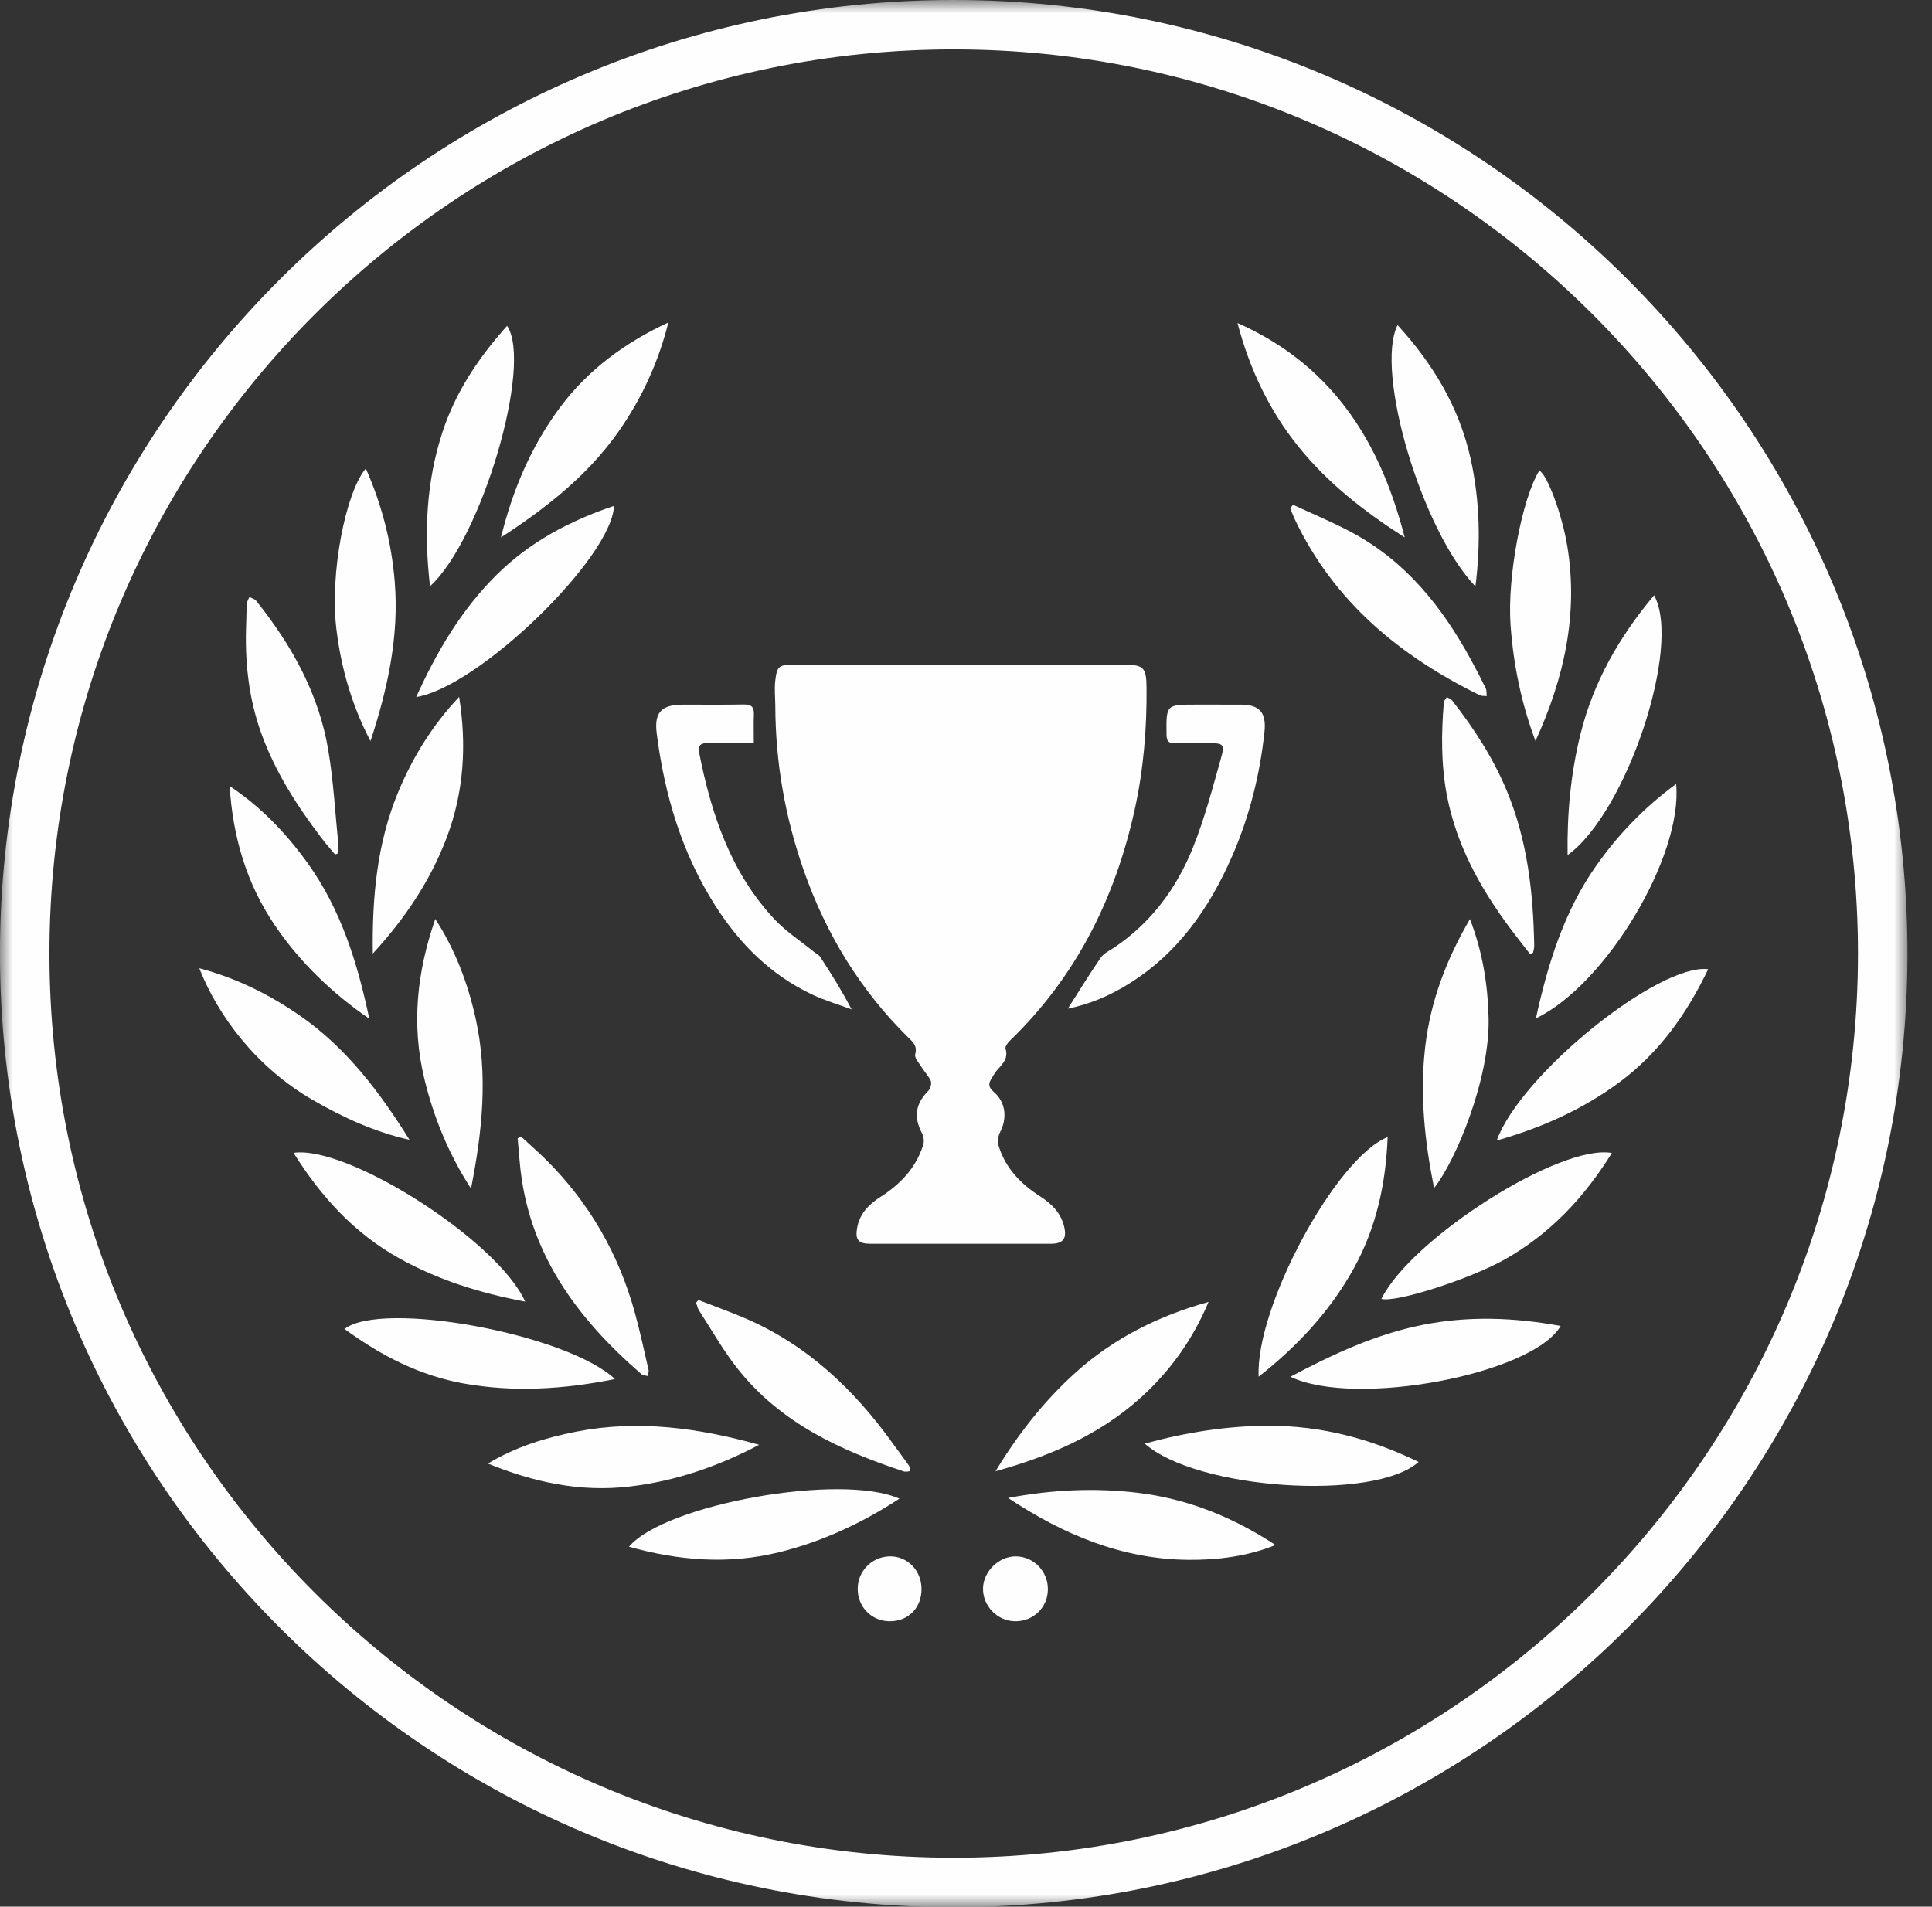 <?xml version="1.0" encoding="UTF-8"?>
<svg width="77px" height="76px" viewBox="0 0 77 76" version="1.1" xmlns="http://www.w3.org/2000/svg" xmlns:xlink="http://www.w3.org/1999/xlink">
    <rect x="0" y="0" width="77" height="76" fill="#333333" stroke="none"/>
    <!-- Generator: Sketch 59.1 (86144) - https://sketch.com/ -->
    <title>Group 74</title>
    <desc>Created with Sketch.</desc>
    <defs>
        <polygon id="path-1" points="0 0.979 76.021 0.979 76.021 77 0 77"></polygon>
    </defs>
    <g id="Page-1" stroke="none" stroke-width="1" fill="none" fill-rule="evenodd">
        <g id="Artboard" transform="translate(-59, -245)">
            <g id="Group-74" transform="translate(59, 244)">
                <path d="M38.31,27.497 L44.812,27.497 C45.579,27.497 45.687,27.611 45.695,28.399 C45.71,30.055 45.575,31.692 45.215,33.309 C44.43,36.85 42.864,39.962 40.233,42.499 C40.152,42.577 40.051,42.724 40.076,42.803 C40.184,43.157 39.998,43.374 39.785,43.603 C39.666,43.73 39.578,43.886 39.49,44.035 C39.378,44.227 39.425,44.37 39.604,44.522 C40.081,44.928 40.153,45.565 39.856,46.135 C39.777,46.288 39.752,46.517 39.802,46.682 C40.075,47.566 40.68,48.191 41.444,48.681 C41.902,48.974 42.276,49.337 42.41,49.889 C42.528,50.373 42.372,50.578 41.873,50.578 C39.479,50.58 37.085,50.58 34.691,50.578 C34.209,50.578 34.08,50.417 34.16,49.953 C34.258,49.386 34.622,49.008 35.08,48.718 C35.88,48.209 36.504,47.559 36.794,46.639 C36.837,46.505 36.819,46.312 36.753,46.187 C36.405,45.525 36.479,45.011 36.998,44.48 C37.081,44.394 37.139,44.194 37.098,44.093 C37.014,43.891 36.845,43.725 36.728,43.535 C36.625,43.37 36.437,43.161 36.475,43.023 C36.566,42.693 36.393,42.547 36.201,42.358 C34.281,40.468 32.92,38.228 32.032,35.691 C31.289,33.571 30.908,31.39 30.9,29.142 C30.899,28.803 30.859,28.46 30.899,28.128 C30.967,27.552 31.052,27.497 31.619,27.497 C33.849,27.495 36.08,27.497 38.31,27.497" id="Fill-1" fill="#FEFEFE"></path>
                <path d="M30.043,30.622 C29.416,30.622 28.814,30.628 28.212,30.619 C27.939,30.616 27.805,30.701 27.863,30.995 C28.348,33.447 29.118,35.775 30.869,37.644 C31.328,38.133 31.909,38.511 32.435,38.938 C32.522,39.008 32.637,39.059 32.694,39.148 C33.126,39.81 33.546,40.48 33.94,41.236 C33.412,41.039 32.867,40.88 32.359,40.639 C30.73,39.867 29.501,38.644 28.536,37.144 C27.183,35.038 26.488,32.702 26.174,30.239 C26.066,29.395 26.362,29.087 27.223,29.087 C28.028,29.087 28.835,29.096 29.641,29.081 C29.931,29.076 30.058,29.171 30.046,29.471 C30.031,29.834 30.043,30.198 30.043,30.622" id="Fill-3" fill="#FEFEFE"></path>
                <path d="M42.558,41.207 C43.013,40.496 43.425,39.82 43.873,39.17 C43.995,38.995 44.222,38.892 44.409,38.767 C45.882,37.778 46.894,36.403 47.543,34.79 C48.01,33.629 48.329,32.405 48.669,31.197 C48.82,30.664 48.747,30.623 48.188,30.621 C47.734,30.621 47.281,30.613 46.827,30.624 C46.587,30.63 46.496,30.55 46.493,30.298 C46.476,29.086 46.469,29.086 47.668,29.086 C48.261,29.086 48.853,29.085 49.446,29.087 C50.208,29.089 50.476,29.408 50.396,30.168 C50.212,31.894 49.794,33.561 49.096,35.151 C48.188,37.222 46.93,39.016 44.967,40.229 C44.235,40.683 43.455,41.023 42.558,41.207" id="Fill-5" fill="#FEFEFE"></path>
                <path d="M58.803,24.374 C56.653,22.131 54.785,15.785 55.7,13.959 C57.123,15.513 58.16,17.247 58.614,19.295 C58.984,20.976 59.017,22.674 58.803,24.374" id="Fill-7" fill="#FEFEFE"></path>
                <path d="M19.966,22.422 C20.431,20.537 21.165,18.791 22.318,17.242 C23.444,15.73 24.922,14.651 26.638,13.853 C26.24,15.44 25.575,16.894 24.638,18.222 C23.404,19.973 21.751,21.261 19.966,22.422" id="Fill-9" fill="#FEFEFE"></path>
                <path d="M55.055,52.776 C56.254,50.357 62.182,46.585 64.241,46.96 C63.145,48.726 61.783,50.182 59.975,51.201 C58.601,51.975 55.657,52.933 55.055,52.776" id="Fill-11" fill="#FEFEFE"></path>
                <path d="M20.93,52.883 C19.107,52.539 17.449,52.015 15.904,51.153 C14.115,50.155 12.789,48.697 11.7,46.954 C13.861,46.64 19.848,50.459 20.93,52.883" id="Fill-13" fill="#FEFEFE"></path>
                <path d="M61.213,41.594 C61.688,39.437 62.324,37.342 63.617,35.507 C64.49,34.267 65.527,33.187 66.802,32.249 C67.077,35.116 64.009,40.25 61.213,41.594" id="Fill-15" fill="#FEFEFE"></path>
                <path d="M27.836,52.819 C28.451,53.058 29.074,53.282 29.682,53.541 C32.167,54.603 34.043,56.388 35.595,58.554 C35.801,58.84 36.017,59.119 36.217,59.409 C36.26,59.469 36.255,59.563 36.273,59.642 C36.191,59.647 36.104,59.677 36.032,59.655 C33.491,58.817 31.101,57.717 29.392,55.55 C28.817,54.824 28.359,54.006 27.854,53.226 C27.797,53.138 27.779,53.026 27.743,52.925 C27.774,52.889 27.805,52.854 27.836,52.819" id="Fill-17" fill="#FEFEFE"></path>
                <path d="M13.353,35.059 C13.173,34.841 12.985,34.629 12.814,34.405 C11.835,33.118 10.969,31.769 10.415,30.234 C9.898,28.799 9.749,27.324 9.814,25.815 C9.825,25.564 9.819,25.311 9.838,25.06 C9.846,24.97 9.905,24.883 9.94,24.795 C10.032,24.845 10.151,24.872 10.21,24.947 C11.621,26.711 12.706,28.647 13.083,30.898 C13.291,32.134 13.359,33.393 13.483,34.643 C13.496,34.768 13.464,34.898 13.453,35.026 C13.419,35.037 13.386,35.048 13.353,35.059" id="Fill-19" fill="#FEFEFE"></path>
                <path d="M16.588,28.785 C17.422,26.938 18.403,25.292 19.792,23.913 C21.11,22.605 22.702,21.762 24.47,21.165 C24.4,23.216 19.085,28.384 16.588,28.785" id="Fill-21" fill="#FEFEFE"></path>
                <path d="M9.153,32.333 C10.394,33.155 11.397,34.207 12.255,35.396 C13.592,37.253 14.249,39.387 14.719,41.609 C13.234,40.587 11.962,39.366 10.956,37.886 C9.823,36.218 9.278,34.352 9.153,32.333" id="Fill-23" fill="#FEFEFE"></path>
                <path d="M50.164,55.876 C50.026,53.104 53.259,47.129 55.305,46.326 C55.232,48.201 54.846,49.955 53.947,51.574 C53,53.282 51.689,54.677 50.164,55.876" id="Fill-25" fill="#FEFEFE"></path>
                <path d="M55.985,22.422 C54.396,21.407 52.928,20.27 51.748,18.802 C50.576,17.347 49.798,15.693 49.321,13.877 C50.897,14.574 52.241,15.555 53.329,16.867 C54.673,18.489 55.458,20.387 55.985,22.422" id="Fill-27" fill="#FEFEFE"></path>
                <path d="M40.178,60.709 C41.898,60.383 43.624,60.297 45.346,60.504 C47.328,60.742 49.148,61.475 50.837,62.586 C49.712,63.038 48.529,63.186 47.358,63.175 C44.717,63.151 42.367,62.166 40.178,60.709" id="Fill-29" fill="#FEFEFE"></path>
                <path d="M20.761,46.301 C21.087,46.603 21.424,46.895 21.741,47.207 C23.482,48.929 24.659,50.982 25.305,53.337 C25.512,54.088 25.674,54.851 25.849,55.611 C25.864,55.684 25.823,55.769 25.808,55.849 C25.73,55.827 25.63,55.83 25.573,55.782 C22.962,53.525 21.017,50.883 20.712,47.303 C20.686,46.994 20.657,46.686 20.631,46.378 C20.674,46.353 20.718,46.327 20.761,46.301" id="Fill-31" fill="#FEFEFE"></path>
                <path d="M14.858,39.01 C14.828,36.782 15.021,34.611 15.879,32.551 C16.461,31.157 17.25,29.891 18.299,28.778 C18.603,30.694 18.491,32.559 17.812,34.365 C17.155,36.114 16.125,37.632 14.858,39.01" id="Fill-33" fill="#FEFEFE"></path>
                <path d="M59.651,46.463 C60.612,43.819 66.099,39.399 68.079,39.633 C67.225,41.421 66.117,42.976 64.526,44.151 C63.052,45.24 61.404,45.965 59.651,46.463" id="Fill-35" fill="#FEFEFE"></path>
                <path d="M51.535,21.122 C52.315,21.485 53.115,21.814 53.873,22.221 C56.028,23.372 57.48,25.195 58.626,27.299 C58.831,27.675 59.027,28.055 59.214,28.439 C59.257,28.527 59.24,28.643 59.252,28.747 C59.158,28.736 59.054,28.75 58.974,28.712 C55.785,27.142 53.158,24.98 51.602,21.695 C51.535,21.552 51.481,21.402 51.421,21.258 C51.459,21.212 51.497,21.166 51.535,21.122" id="Fill-37" fill="#FEFEFE"></path>
                <path d="M17.349,37.631 C18.14,38.851 18.644,40.186 18.955,41.588 C19.46,43.857 19.22,46.114 18.772,48.378 C17.893,47.021 17.292,45.562 16.915,44.012 C16.388,41.851 16.618,39.734 17.349,37.631" id="Fill-39" fill="#FEFEFE"></path>
                <path d="M57.156,48.356 C56.78,46.495 56.582,44.623 56.802,42.725 C57.014,40.906 57.649,39.231 58.585,37.637 C59.079,38.913 59.297,40.224 59.328,41.58 C59.385,43.988 58.026,47.262 57.156,48.356" id="Fill-41" fill="#FEFEFE"></path>
                <path d="M39.676,59.645 C40.563,58.184 41.596,56.858 42.856,55.721 C44.383,54.343 46.175,53.449 48.166,52.896 C47.541,54.389 46.629,55.668 45.431,56.74 C43.781,58.218 41.798,59.056 39.676,59.645" id="Fill-43" fill="#FEFEFE"></path>
                <path d="M7.942,39.595 C9.397,39.98 10.727,40.633 11.96,41.489 C13.811,42.775 15.133,44.533 16.321,46.434 C14.933,46.124 13.671,45.543 12.459,44.843 C10.237,43.558 8.7,41.523 7.942,39.595" id="Fill-45" fill="#FEFEFE"></path>
                <path d="M25.067,62.653 C26.504,60.954 33.53,59.701 35.846,60.738 C34.318,61.732 32.738,62.461 31.031,62.878 C29.043,63.364 27.066,63.212 25.067,62.653" id="Fill-47" fill="#FEFEFE"></path>
                <path d="M56.539,59.274 C54.772,60.851 47.7,60.385 45.624,58.543 C47.273,58.092 48.898,57.838 50.543,57.832 C52.638,57.824 54.626,58.343 56.539,59.274" id="Fill-49" fill="#FEFEFE"></path>
                <path d="M14.766,30.54 C14.021,29.116 13.587,27.603 13.403,26.039 C13.145,23.852 13.771,20.631 14.58,19.675 C15.227,21.136 15.606,22.636 15.732,24.186 C15.91,26.366 15.45,28.465 14.766,30.54" id="Fill-51" fill="#FEFEFE"></path>
                <path d="M17.139,24.368 C16.895,22.283 16.98,20.217 17.64,18.208 C18.164,16.614 19.082,15.246 20.21,13.989 C21.245,15.52 19.189,22.502 17.139,24.368" id="Fill-53" fill="#FEFEFE"></path>
                <path d="M30.256,58.59 C28.618,59.456 26.911,60.041 25.084,60.255 C23.125,60.485 21.27,60.083 19.446,59.339 C20.541,58.677 21.741,58.306 22.969,58.066 C25.432,57.583 27.854,57.92 30.256,58.59" id="Fill-55" fill="#FEFEFE"></path>
                <path d="M65.923,24.729 C67.04,26.737 64.829,33.393 62.476,35.084 C62.452,33.411 62.604,31.816 62.993,30.25 C63.509,28.179 64.539,26.377 65.923,24.729" id="Fill-57" fill="#FEFEFE"></path>
                <path d="M60.977,39.025 C60.719,38.691 60.455,38.362 60.203,38.024 C59.008,36.423 58.053,34.704 57.669,32.719 C57.432,31.487 57.44,30.241 57.545,28.995 C57.551,28.923 57.623,28.857 57.664,28.788 C57.736,28.832 57.827,28.859 57.874,28.921 C58.747,30.036 59.512,31.216 60.057,32.53 C60.877,34.505 61.109,36.586 61.146,38.7 C61.147,38.793 61.116,38.886 61.099,38.979 C61.059,38.995 61.018,39.009 60.977,39.025" id="Fill-59" fill="#FEFEFE"></path>
                <path d="M61.196,30.535 C60.634,29.037 60.316,27.495 60.204,25.921 C60.064,23.963 60.671,20.852 61.349,19.759 C61.653,19.904 62.252,21.476 62.466,22.779 C62.91,25.497 62.332,28.055 61.196,30.535" id="Fill-61" fill="#FEFEFE"></path>
                <path d="M51.428,55.878 C53.16,54.959 54.849,54.18 56.694,53.812 C58.52,53.447 60.346,53.514 62.2,53.854 C61.089,55.777 54.017,57.123 51.428,55.878" id="Fill-63" fill="#FEFEFE"></path>
                <path d="M24.509,55.97 C22.448,56.383 20.466,56.5 18.488,56.148 C16.735,55.835 15.178,55.035 13.732,53.974 C15.216,52.82 22.564,54.158 24.509,55.97" id="Fill-65" fill="#FEFEFE"></path>
                <path d="M40.455,65.624 C39.75,65.617 39.164,65.014 39.178,64.308 C39.191,63.638 39.809,63.035 40.48,63.037 C41.192,63.039 41.768,63.629 41.763,64.351 C41.758,65.074 41.185,65.632 40.455,65.624" id="Fill-67" fill="#FEFEFE"></path>
                <path d="M36.727,64.334 C36.73,65.089 36.203,65.626 35.46,65.624 C34.738,65.623 34.18,65.055 34.184,64.325 C34.188,63.624 34.748,63.055 35.449,63.037 C36.159,63.02 36.724,63.593 36.727,64.334" id="Fill-69" fill="#FEFEFE"></path>
                <g id="Group-73" transform="translate(0, 0.021)">
                    <mask id="mask-2" fill="white">
                        <use xlink:href="#path-1"></use>
                    </mask>
                    <g id="Clip-72"></g>
                    <path d="M1.97,38.989 C1.97,19.117 18.137,2.949 38.011,2.949 C57.883,2.949 74.05,19.117 74.05,38.989 C74.05,58.862 57.883,75.029 38.011,75.029 C18.137,75.029 1.97,58.862 1.97,38.989 M76.022,38.989 C76.022,18.03 58.969,0.979 38.011,0.979 C17.052,0.979 -0.001,18.03 -0.001,38.989 C-0.001,59.948 17.052,77 38.011,77 C58.969,77 76.022,59.948 76.022,38.989" id="Fill-71" fill="#FEFEFE" mask="url(#mask-2)"></path>
                </g>
            </g>
        </g>
    </g>
</svg>